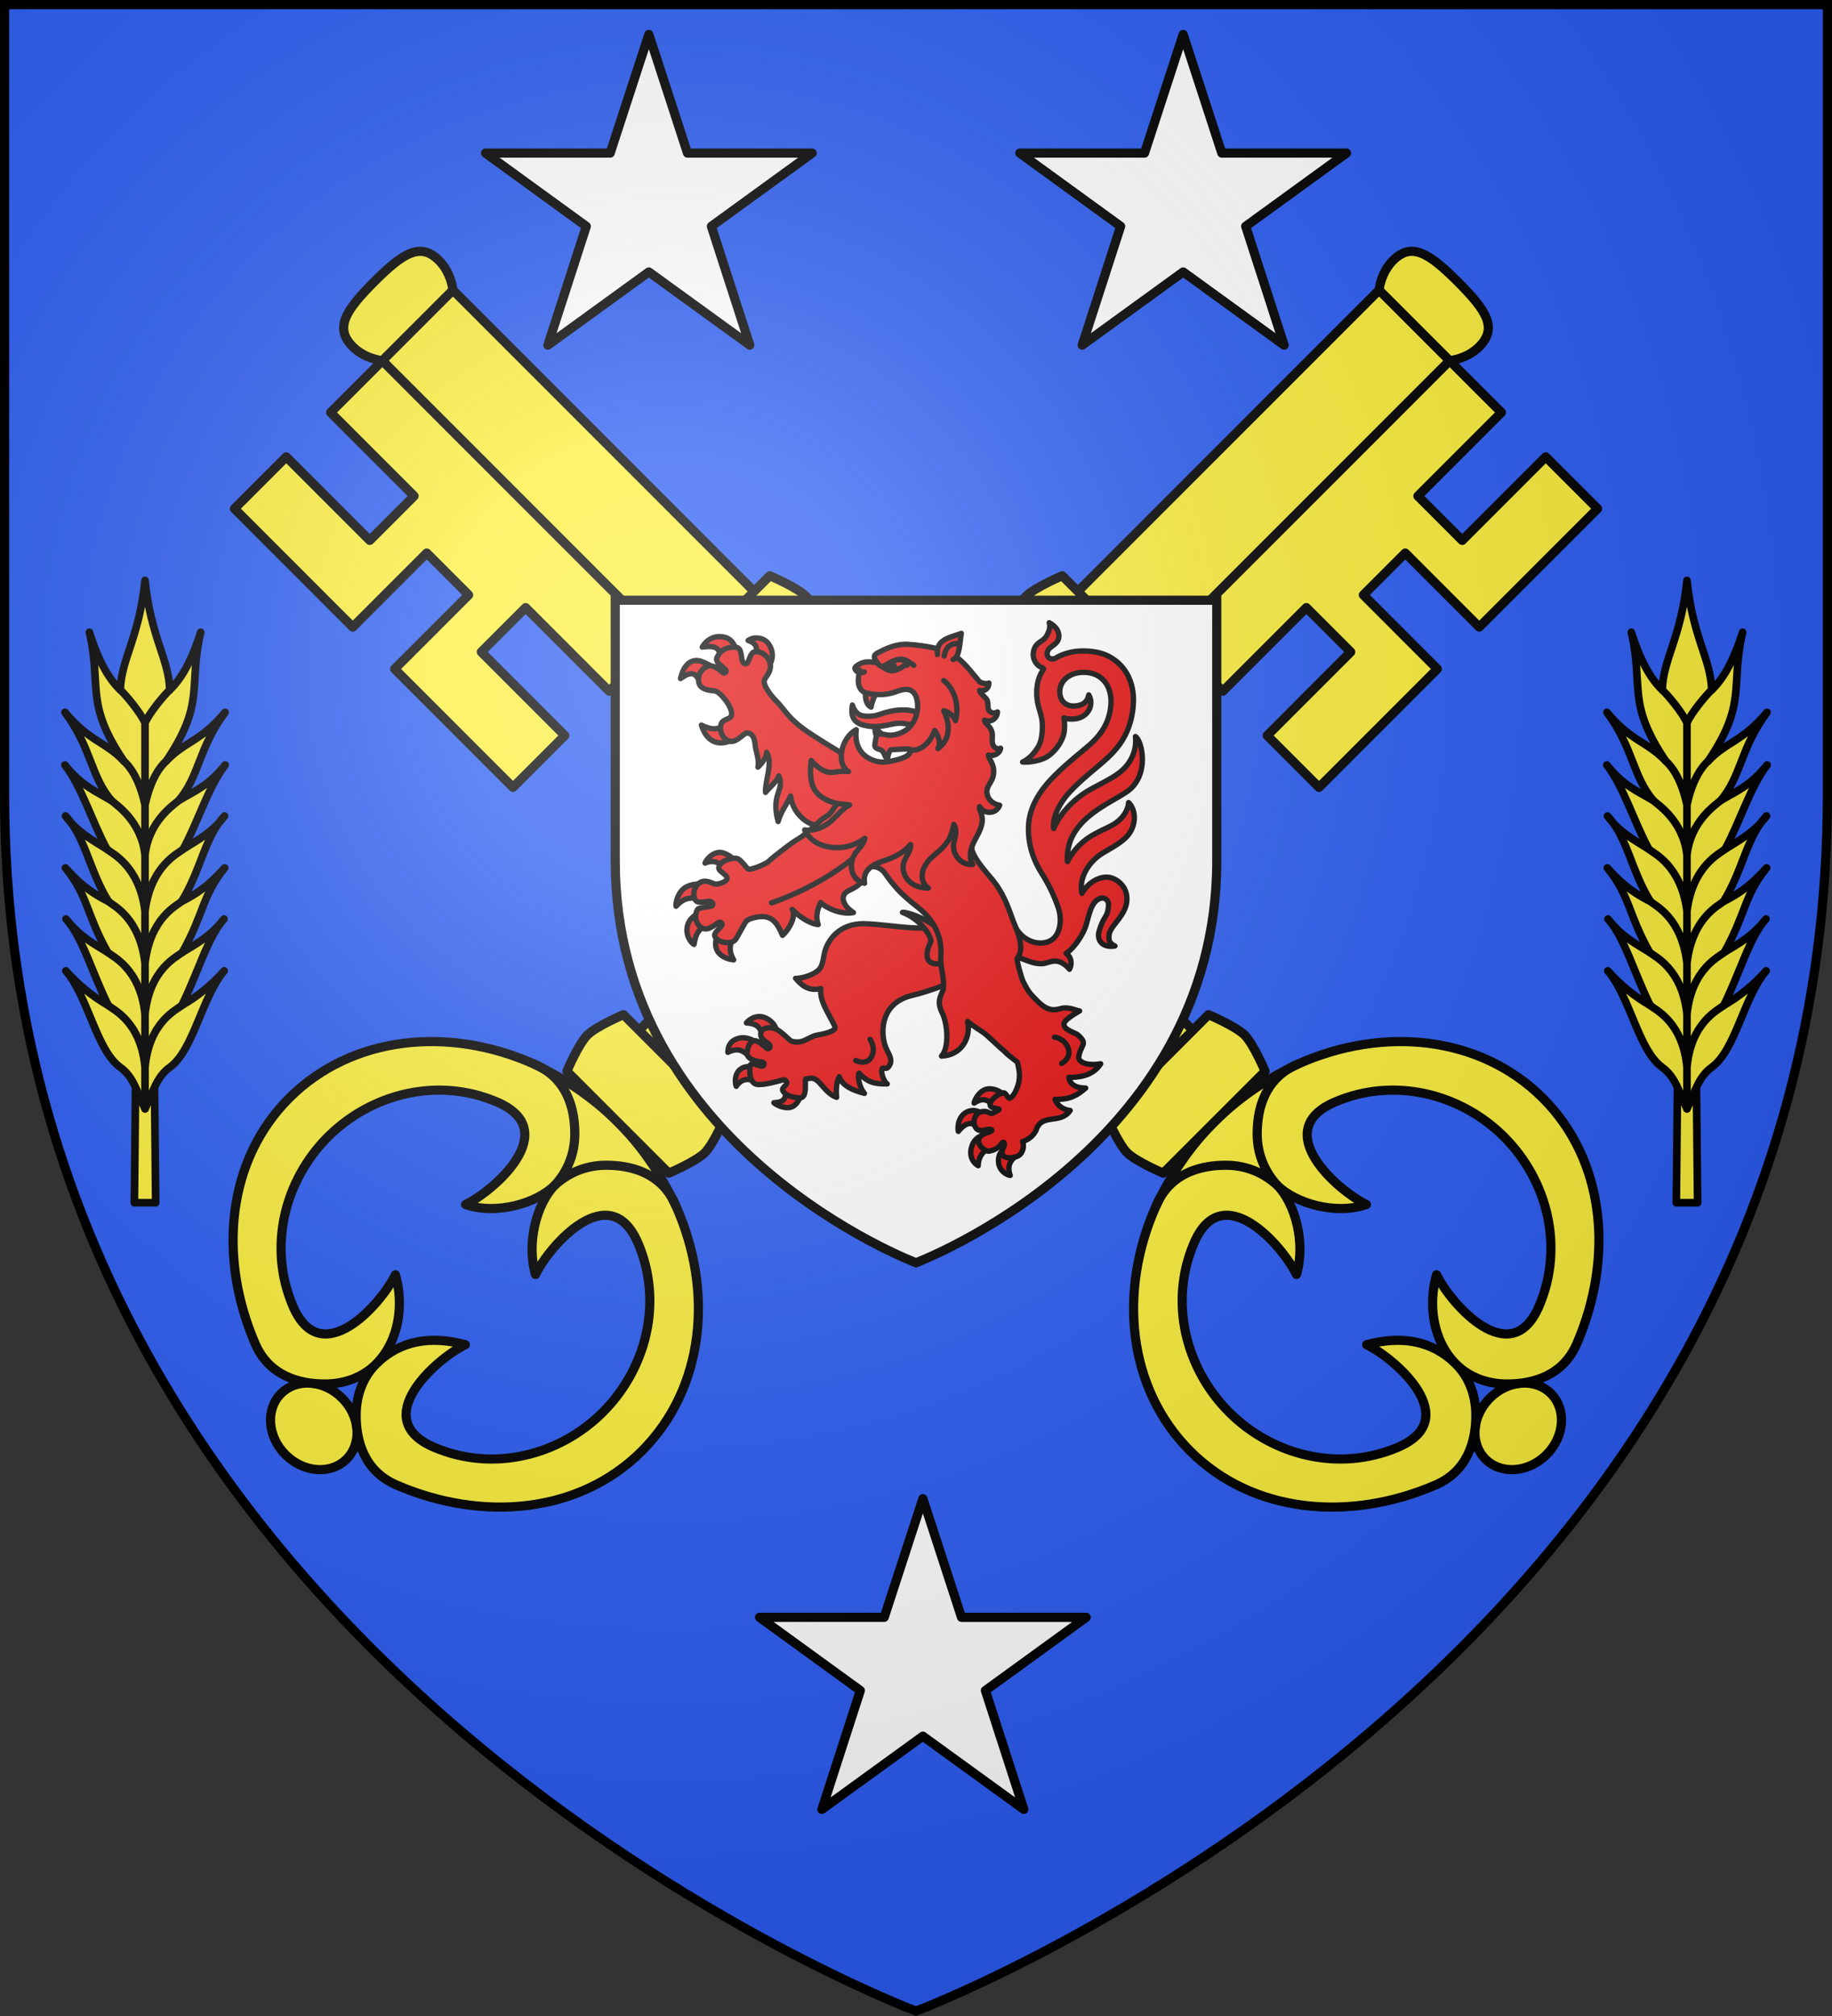 <svg height="660" viewBox="-300 -300 600 660" width="600" xmlns="http://www.w3.org/2000/svg" xmlns:xlink="http://www.w3.org/1999/xlink"><rect x="-300" y="-300" width="600" height="660" fill="#333333" stroke="none"/><radialGradient id="d" cx="-80" cy="-80" gradientUnits="userSpaceOnUse" r="405"><stop offset="0" stop-color="#fff" stop-opacity=".31"/><stop offset=".19" stop-color="#fff" stop-opacity=".25"/><stop offset=".6" stop-color="#6b6b6b" stop-opacity=".125"/><stop offset="1" stop-opacity=".125"/></radialGradient><path d="M-298.5-298.5h597v258.543C298.5 246.291 0 358.5 0 358.5S-298.5 246.291-298.5-39.957z" fill="#2b5df2"/><use height="100%" transform="scale(-1 1)" width="100%" xlink:href="#a"/><g id="a" fill="#fcef3c" stroke="#000" stroke-linecap="round" stroke-linejoin="round" stroke-width="1.562"><path d="m-223.226-133.465 38.757 38.757 24.234-24.234 13.72 13.72-24.234 24.235 38.757 38.756 16.972-16.972-27.352-27.353 14.523-14.522 27.352 27.352L-83.524-90.7l-91.234-91.233-16.973 16.972 27.353 27.352-14.523 14.523-27.352-27.352z" stroke-width="2.999"/><path d="m-154.614-207.977-23.094 23.094L75.23 68.057l23.093-23.093z" stroke-width="2.999"/><path d="M-177.466-207.735c9.68-9.68 15.249-12.958 21.24-6.985 4.087 4.076 4.562 9.694 4.562 9.694l-23.094 23.093s-5.618-.474-9.693-4.561c-5.974-5.992-2.696-11.56 6.985-21.24zM187.967 157.7c-5.924 5.923-6.578 14.874-1.46 19.992s14.068 4.463 19.992-1.46c5.924-5.925 6.578-14.876 1.46-19.993s-14.068-4.464-19.992 1.46z" stroke-width="2.999"/><path d="M121.88 49.944c.974-.494 1.942-1.025 3.026-1.512 28.127-12.629 59.958-9.352 80.405 11.096 20.448 20.447 23.304 52.167 11.096 80.405-4.496 10.4-14.244 13.222-23.045 13.156-6.519-.049-12.356-2.35-16.496-6.491-7.782-7.784-9.121-19.794-6.37-29.268 4.592 9.491 24.311 31.905 33.572 10.263 8.294-19.382 2.747-41.19-11.443-55.38s-36.008-19.74-55.38-11.442c-21.639 9.27.773 28.98 10.264 33.573-10.099 3.46-23.255-.356-29.268-6.371 6.004 6.005 9.414 19.048 6.37 29.267-4.592-9.49-24.306-31.903-33.571-10.262-8.287 19.355-2.696 41.138 11.494 55.327 14.19 14.19 35.96 19.777 55.327 11.494 21.642-9.256-.772-28.979-10.262-33.572 11.281-3.03 21.47-1.429 29.267 6.37 4.146 4.148 6.442 9.978 6.491 16.496.066 8.802-2.756 18.55-13.156 23.046-28.237 12.208-59.958 9.352-80.405-11.096C69.348 154.596 66.083 122.77 78.7 94.638c.577-1.286 1.2-2.439 1.79-3.573 4.368-8.385 9.899-16.402 17.17-23.673 7.272-7.271 15.617-13.087 24.22-17.448z" stroke-width="2.999"/><path d="M124.906 48.432c-2.6 1.124-4.75 2.566-6.477 4.25-5.178 5.05-6.728 12.194-6.679 18.796.049 6.518 2.546 12.17 6.491 16.495-4.326-3.945-9.977-6.442-16.495-6.49-6.602-.05-13.746 1.5-18.797 6.678-1.683 1.726-3.125 3.877-4.25 6.477" fill="none" stroke-width="2.999"/><path d="m-47.886-111.512-33.357 33.358s3.791 8.923 6.7 11.832c2.908 2.908 11.831 6.7 11.831 6.7l33.358-33.358s-3.792-8.923-6.7-11.831c-2.909-2.909-11.832-6.7-11.832-6.7zM95.807 32.182 62.45 65.539s3.791 8.923 6.7 11.832 11.832 6.7 11.832 6.7l33.357-33.357s-3.792-8.924-6.7-11.832-11.832-6.7-11.832-6.7z" stroke-width="2.999"/></g><path d="M-98.5-103.5h197v85.354C98.5 76.354 0 113.397 0 113.397S-98.5 76.353-98.5-18.146z" fill="#fff" stroke="#000" stroke-width="3"/><g fill="#e20909" stroke="#000" stroke-linecap="round" stroke-linejoin="round" stroke-width="5.551"><g fill-rule="evenodd"><path d="M46.93 256.357c-7.08.065-13.602 6.953-15.114 11.057 7.648-3.037 12.884-1.624 17.321 3.024l11.344-7.976s-6.042-5.278-12.127-6.037c-.476-.059-.952-.072-1.424-.068zm-21.294 32.766c-3.852.021-9.911.666-14.838 3.937-7.724 5.128-9.882 16.774-9.128 19.11 7.607-7.901 13.36-10.242 27.46-7.282l.324-15.572s-1.507-.205-3.818-.193zm3.565 28.432s-12.377 3.953-15.376 13.77c-3.199 10.472 3.477 18.721 6.554 20.344 1.365-7.326 2.98-17.825 17.364-20.717zm18.096 19.984c-2.204 4.27-6.23 10.673-3.763 18.337 3.006 9.336 14.734 11.56 18.041 11.788-5.71-9.74-3.893-16.536.714-25.96zm280.96 163.766a15.567 15.567 0 0 0-3.182.245c-7.883 1.455-12.933 10.758-13.483 14.53 7.622-4.894 12.74-5.262 20.881 3.146 2.598-3.054 6.47-7.254 10.363-11.5-1.027-1.283-7.244-6.266-14.58-6.42zm-17.052 22.475c-2.327-.114-4.98.34-7.658 1.784-9.98 5.386-8.909 18.205-8.4 19.808 8.854-10.47 14.749-10.388 22.308-2.066l1.514-16.514c-.882-1.093-3.887-2.823-7.764-3.012zm10.442 25.494s-10.013 1.214-12.932 13.184c-2.916 11.956 5.024 17.391 7.118 18.511.317-9.191 4.885-16.846 15.837-19.266zm22.364 13.807c-2.403 1.736-7.36 4.311-7.135 13.264.243 9.629 8.594 14.264 12.236 14.655-3.362-9.014-.092-15.693 5.807-19.775zM88.152 426.42c-7.42.03-12.702 5.553-13.318 6.632 13.631.892 14.278 6.257 17.94 15.802 5.198-3.776 9.785-7.013 12.79-8.75.263-2.203-3.023-8.702-10.743-12.188-2.36-1.066-4.59-1.503-6.669-1.495zM71.535 448.39c-1.515-.029-3.058.118-4.614.532-11.383 3.033-11.217 11.7-11.38 14.584 12.604-6.128 17.236 0 24.535 6.055l6.13-15.848c-2.25-1.571-8.108-5.198-14.671-5.323zm15.728 31.601s-9.974-4.102-17.264.054c-7.86 4.481-7.254 15.024-5.763 18.646 6.68-9.776 15.418-7.896 21.944-3.302zm27.972 20.281c2.052 12.814-3.031 14.864-11.886 15.413 3.005 2.757 13.068 7.347 19.731 3.83 7.32-3.866 9.185-15.337 8.457-15.629zM46.82 32.79c-10.483-.063-16.363 7.964-17.929 10.889 18.69-2.355 16.936 3.076 20.086 14.236l16.325-6.362c-1.318-5.857-3.647-15.369-12.188-17.828-2.26-.651-4.353-.923-6.294-.935zm39.26 1.435c-3.52-.158-6.995.766-9.522 2.515 7.233 2.787 11.178 5.987 7.228 17.964l13.595 9.539c3.552-4.085 7.412-13.53.718-23.53-2.865-4.282-7.493-6.286-12.019-6.488zM23.62 57.57c-6.252-.344-13.851 3.493-17.314 18.71C22.9 64.395 22.67 76.25 30.627 84.373l11.477-18.467s-6.143-4.592-14.423-7.52a14.716 14.716 0 0 0-4.061-.814zm32.315 61.51c-7.095 10.86-16.21 11.337-27.93 5.359 7.018 22.308 24.18 22.508 40.038 10.524zM382.464 371.617c7.444-.314 15.488-8.552 28.267 5.766 2.659-5.36 2.392-12.273-3.507-16.423 8.68-5.632 17.999-20.178 20.617-28.908 3.41-11.374 5.569-24.669 14.593-27.96 4.788-1.745 9.27 1.696 8.859 7.581-.895 12.775-5.324 10.027-10.018 27.273-1.762 6.476 1.717 16.635 16.7 14.393-6.343-2.926-6.678-6.79-5.993-11.899 1.188-8.868 16.622-19.254 18.236-33.822 1.899-17.136-12.104-24.846-19.052-25.509-9.303-.886-20.64 4.97-27.49 16.591-3.62-16.924 8.221-33.386 21.06-41.259 10.76-6.596 22.978-12.37 28.965-21.874 6.75-10.715 5.393-24.197-1.533-30.84-.353 6.41-4.842 17.174-18.283 24.065-16.317 8.366-32.09 13.166-45.266 37.007-2.765-42.654 42.98-59.278 61.985-72.484 23.589-16.39 15.884-52.102 8.725-56.978.414 5.98.662 15.344-6.465 26.418-8.244 12.81-22.658 18.616-40.05 28.185-17.298 9.516-31.657 24.72-38.467 40.672-1.878-10.767 6.096-26.363 16.14-37.285 10.403-11.312 22.831-21.23 29.9-27.22 14.077-11.934 34.585-28.451 36.714-64.67 1.502-25.472-11.175-43.31-28.946-50.754-10.423-4.366-25.702-5.02-36.224-2.661-5.28 1.184-10.542 3.004-15.483 5.974-3.48 2.09-9.482.804-8.878-5.267.711-7.155 10.928-7.683 12.016-16.067.898-6.917-4.36-12.478-9.925-15.229 1.393 4.237-.117 9.153-3.037 14.056-3.806 6.391-12.424 5.71-13.546 17.803-.556 6.049 3.479 12.867 9.203 14.56.678.415 1.817 1.33 1.333 1.993-6.318 8.669-7.46 20.137-6.82 28.09 1.069 13.283 5.662 17.964 5.722 30.264.018 3.834.013 14.889-4.6 22.176-5.686 8.983-10.553 12.543-15.972 15.373 7.645.48 15.818-1.294 21.538-3.513 10.574-4.102 19.547-17.163 21.331-25.823 1.188-5.766.92-11.156.163-16.406 5.176 1.75 14.19 2 20.495-2.177 6.474-4.288 10.06-13.554 5.298-21.634-1.645 8.19-7.119 11.16-15.335 11.486-7.82.31-14.069-4.574-14.751-13.064-1.007-12.515 9.634-21.633 24.262-21.807 19.376-.23 29.904 13.997 28.875 32.614-1.03 18.66-10.273 32.395-23.34 43.501-11.227 9.542-23.041 18.812-34.724 30.407-9.113 9.044-27.063 28.216-27.665 53.637-.446 18.838 5.033 34.07 13.607 47.795 8.573 13.724 13.652 25.158 17.31 35.8 4.396 12.792 2.336 30.248-10.055 35.144-12.834 5.07-30.256-2.612-36.44-19.354-2.2 12.234-5.2 37.538 7.188 36.59 7.502 2.584 14.26 6.032 22.763 5.673z" transform="matrix(.315 0 0 .316 -79.108 -101.948)"/><g stroke-width="5.55"><path d="M196.103 331.946c-23.283-.01-37.716 15.536-40.7 32.882-1.28 7.444-2.49 12.539-5.97 15.47-8.537 7.187-22.259 8.708-23.537 8.229 8.199 9.77 15.452 13.04 26.388 10.668-2.278 12.027 8.787 26.947 14.502 39.262 1.93 4.158-7.766 7.089-19.418 9.089-3.792.65-11.23 5.321-14.874 6.337-3.774 1.052-9.474.685-11.663-.668-2.262-1.398-10.425-10.6-16.626-12.637-5.77-1.896-12.994-.81-14.336 3.891-2.138 7.5 7.833 10.5 9.162 13.15 1.286 2.565-.925 4.617-2.794 3.542-2.218-1.277-9.37-9.221-13.788-7.818-3.33 1.057-6.072 4.044-6.91 12.317-.71 7.012 10.763 9.154 15.102 9.485 3.532.27 3.072 3.768.943 4.432-2.29.715-12.295-5.279-12.864-.527-.569 4.751-1.313 15.107 4.964 18.742 4.936 2.858 23.49-2.57 25.616-3.104 2.53-.638 5.001-1.381 5.824-.62 5.597 5.175-5.853 7.023-1.976 11.829 4.12 5.106 10.075 5.576 15.566 6.48 11.284 1.86 5.56-19.523 8.055-19.654 5.384-.748 7.493-1.571 11.833 1.932 4.34 3.504 10.861 14.336 20 17.16-.797-8.282-.14-15.731 2.658-21.297 3.174 9.505 14.616 14.216 26.236 17.245-5.816-6.797-7.405-19.13-5.543-21.012 7.638 8.509 14.82 11.606 29.249 11.193-4.296-3.19-6.492-12.498-5.543-15.116 1.455-4.016 4.603 2.978 8.472-5.183 2.439-5.144-1.496-11.344-3.126-14.55-7.479-14.703-8.61-48.746 25.931-56.785 18.786-4.373 47.174-15.288 49.631-18.378 19.585-24.63 1.505-45.443-8.6-57.384-25.563 12.2-62.48 1.808-91.864 1.398zM83.904 147.11c.545 6.226 4.57 15.216 2.84 22.667 4.486-4.241 8.605-9.602 9.114-15.384 6.782 11.934-1.857 28.584-1.2 41.575 3.467-4.504 11.874-11.138 13.765-17.134 6.82 14.757-8.732 18.097-.653 47.27 2.81-10.533 9.948-19.244 12.95-26.466 2.303 20.05 21.567 33.29 32.422 29.968 24.89 32.457 54.863 19.82 53.416-15.485 0 0-23.528-52.048-29.613-56.54-6.607-4.876-15.012-9.278-24.598-15.396-10.819-6.906-19.698-12.45-28.088-20.212s-12.429-14.725-17.924-20.175C98.6 94.126 93.461 85.606 93.297 81.65c-.202-4.84 4.487-6.138 6.226-13.826 2.069-9.148-7.332-18.958-16.076-17.598-4.985.775-5.52 10.05-8.21 11.917-.635.44-1.395.593-2.37.308-5.112-1.495-.905-16.353-9.165-16.94-8.26-.588-14.843 1.925-19.307 10.025-3.589 6.512 8.85 10.954 9.318 14.78.105.857-1.698 2.1-2.57 2.08-.577-.015-9.468-9.601-16.425-7.282-5.42 1.807-11.3 8.162-9.446 16.976 1.603 7.621 11.693 8.165 16.537 8.683 5.745.614 18.588 17.01 17.552 24.397-.318 5.955-9.167 3.612-11.028 10.44-2.387 8.755 4.462 18.567 12.168 17.401 5.765-.872 11.956-8.378 14.578-8.623 6.356-.036 8.22 5.81 8.825 12.723z" transform="matrix(.315 0 0 .316 -79.099 -102.495)"/><path d="M237.044 320.237c15.17 5.7 28.04 19.75 29.703 29.85-8.741 17.425-2.974 25.216 9.52 23.13 10.195-1.695 10.212-9.836 7.526-19.229-2.396-8.38-6.042-14.04-13.804-20.033-10.136-7.826-28.588-14.485-32.945-13.718z" transform="matrix(.315 0 0 .316 -79.099 -102.495)"/><path d="M375.923 546.089c5.58-18.318 25.27-5.711 35.487-20.634-6.208-.403-13.619-4.9-15.696-11.57 16.193.485 23.506-4.59 31.829-11.659-6.52.039-16.144-1.588-17.509-11.004 7.797-.155 24.128-.222 33.103-14.12-15.834 2.643-23.538-2.616-22.809-7.163 2.157-13.442 10.014-12.719-.644-22.555-2.994-2.763-15.713-5.23-14.677-12.073.55-3.63 11.063-10.13 16.185-12.96-3.28-.36-11.594-4.682-19.185-2.562-7.59 2.12-14.356 3.065-25.692-8.742-5.213-5.452-7.78-6.892-14.028-19.678-1.256-2.57-7.769-24.284-5.592-23.887 7.418-10.167.505-25.852-4.219-37.517-4.599-12.443-8.67-25.015-17.657-38.043-6.903-10.007-25.298-27.112-26.285-40.506-1.292-17.363-1.62-35.897-.547-44.928 2.941-24.745 3.978-29.446-19.459-37.412-13.854-4.709-61.978-17.065-84.758 8.137-11.64 12.877-24.169 12.014-34.293 29.21s-10.353 11.724-19.121 19.929-16.708 14.572-19.219 16.2c-5.022 3.255-6.791 3.905-15.243 10.325s-15.999 12.421-17.407 13.997c-2.817 3.15-17.9 9.072-21.26 8.688-2.074-.237-7.978-10.424-12.406-11.248-5.55-1.032-18.62 2.882-18.775 9.935-.082 3.778 10.074 7.365 8.468 11.6-1.094 2.884-9.094 5.738-12.643 4.921-2.029-.466-7.882-3.868-12.688-2.578-8.979 2.411-11.717 15.377-6.395 20.43 2.705 2.568 13.235-.584 14.816.336 1.793 1.043 2.94 1.863 1.98 3.89-1.044 2.198-14.078 1.612-15.723 4.475-5.598 9.751 2.37 23.655 12.561 19.224 3.423-1.489 6.697-3.987 8.989-5.653 2.033-1.478 3.927.377 4.132 1.493.468 2.539-8.933 8.477-7.675 12.329 2.419 7.408 18.165 9.34 21.993 3.156 2.972-4.8 9.018-16.182 10.155-17.728.568-.772 1.451-2.504 8.496-4.388 17.577-4.23 23.447 3.423 29.831 18.287 5.722-4.834 14.75-19.112 10.134-26.93 6.532 6.91 17.524 14.78 26.97 15.77-3.804-10.481 1.098-19.306 2.608-22.895 6.037 6.259 22.337 12.927 34.007 10.435-10.038-6.285-15.766-17.636-4.527-22.934s14.103-8.352 16.684-18.306c2.58-9.954 15.506-6.837 20.41.193s6.87 9.628 12.56 16.033c6.123 6.89 14.358 13.669 19.744 17.836 6.085 4.708 11.748 9.867 16.861 17.312 6.55 9.537 9.636 20.33 9.294 33.452-1.494 12.645 4.151 23.827 2.258 36.145-1.134 4.679-7.466 11.45-1.348 23.442s7.836 36.76-.37 45.53c21.615-1.08 30.631-19.66 27.178-35.895 8.248 7.007 13.865 8.875 20.558 14.897 2.535 2.281 14.023 13.07 16.895 15.327 5.854 5.72 5.062 4.72 14.098 11.783.649 1.278 2.294 10.004 2.286 12.253-.002.65.356 5.85-1.489 11.819-1.633 5.282-4.658 11.194-7.76 13.108-3.193 1.971-4.086-5.845-7.76-5.215-4.862.833-14.758 8.12-13.438 12.81 1.285 4.562 12.62 2.84 8.446 5.15l-5.339 2.954c-3.282 1.816-4.358-2.616-11.303-1.546-8.534 1.316-10.823 11.85-6.16 17.556 3.067 3.754 9.627 1.383 9.627 1.383 7.288-1.682 9.789.936.595 3.321 0 0-8.872 2.484-7.764 9.52.755 4.798 7.398 9.867 11.014 9.256 4.8-.812 10.175-3.852 11.739-6.585 2.933-5.125 5.358-2.045 3.295 2.035-1.172 2.318-3.193 7.267.108 9.776 4.022 3.057 13.677 1.311 16.688-1.603 4.611-4.46 3.946-11.595 2.818-13.635 7.646-2.36 11.705-7.119 13.963-11.507z" transform="matrix(.315 0 0 .316 -79.099 -102.495)"/></g></g><path d="M100.985 308.616s61.896-19.789 101.244-61.486m192.946 200.694s10.047.704 14.035 10.896c4.158 10.627-6.59 16.287-6.59 16.287m-199.188-24.936s6.278 8.75 1.512 17.97c-4.969 9.614-16.382 3.971-16.382 3.971" fill="none" transform="matrix(.315 0 0 .316 -79.108 -101.948)"/><g fill-rule="evenodd"><path d="M273.763 135.193c-8.252-2.07-16.213-4.053-22.762-8.232-6.1-3.892-15.3-5.364-22.75-3.856-11.984 2.426-19.727 4.497-31.904 1.303-10.254-2.69-13.312-9.416-11.368-20.788 2.138 6.624 5.756 9.823 9.214 10.82 4.448 1.283 12.39 1.295 18.598-.91 32.141-11.412 53.17-1.797 60.972 21.663z" transform="matrix(.315 0 0 .316 -79.108 -101.948)"/><path d="M199.201 89.62c-1.32 3.183-1.1 13.086 5.223 16.232 1.002-5.622 3.734-12.135 5.764-15.457zm9.6 36.757c-.804 3.456.181 7.854 1.768 10.549l7.61-1.748c-3.878-2.127-7.326-5.277-9.379-8.801z" transform="matrix(.315 0 0 .316 -79.108 -101.948)"/><path d="M310.001 268.89c-3.196-4.783-2.704-11.999-.842-17.95 2.54-8.113 8.448-14.734 10.36-23.738 2.226-10.533-3.087-13.078-2.256-18.271 4.393 7.821 17.063 8.42 20.874-1.416-5.636-.797-10.73-4.54-12.546-9.819-3.271-9.505 4.8-12.79 6.104-21.998 1.54-10.86-4.897-15.593-5.308-20.191 5.4 1.648 11.958-1.382 12.74-7.06-2.867 1.063-5.807.323-7.615-2.835-2.17-3.787-.433-8.772-1.161-12.89-1.354-7.644-7.196-8.582-7.945-13.343 5.694 2.881 13.28-1.263 13.417-8.572-2.11 1.37-4.848 1.554-7.121.137-4.09-2.547-1.908-7.434-3.434-11.91-1.104-3.243-7.636-6.983-8.001-10.525 4.922 1.34 9.614-1.548 9.7-7.598-2.565 1.14-8.371.312-10.291-1.96-8.986-10.629-15.31-19.426-25.902-26.905-8.587-6.063-30.788-10.194-47.992-11.227-12.679-.761-23.448 4.719-31.227 8.705-6.78 3.475-2.548 6.992-.786 10.311-5.796-.714-10.746-1.708-16.228.424-3.162 1.23-7.286 3.912-6.952 5.691.193 1.028 2.444 4.37 4.367 3.148-.125 3.987-.918 6.252-.8 10.389.157 5.44 3.27 10.423 7.699 11.552 11.745 2.994 22.523 2.378 33.342-1.751 14.649-5.592 19.263 2.7 20.431 11.642 1.178 9.016-1.788 20.187-9.9 27.175-4.211 3.628-11.937 7.207-19.45 6.872-4.217-.188-8.289-2.287-11.985-.666-1.884.827-2.374 7.029-2.941 10.424-.443 2.65 1.594 4.106 4.41 4.79 6.525 1.585 4.834 8.397 8.727 9.482.26-1.781 1.99-8.938 3.592-8.984 6.441-.185 21.246-2.017 20.79.417-1.154 6.124-8.156 9.125-24.07 12.004-12.347 2.233-36.231-4.954-32.757-33.233-16.144 8.809-21.265 35.325-8.138 43.486-4.723-.644-9.947-.287-15.667.65-8.5 1.394-17.555-5.503-23.036-12.238-2.528 20.132 1.093 31.527 11.262 38.133 12.085 7.85 20.483 6.465 28.68 7.943-6.894 3.505-11.852 9.941-18.164 15.722-7.091 6.495-17.353 11.69-28.62 10.187 4.713 9.715 13.8 15.682 24.868 17.578 14.935 2.561 27.371-1.49 37.74-8.937-1.774 9.57-11.66 12.922-13.614 24.489-1.746 10.336 2.895 19.646 13.277 22.13-2.802-16.58 13.846-21.14 23.68-24.566 9.307-3.242 17.418-7.83 24.152-15.509.959 9.799-12.123 16.56-6.215 30.976 3.972 9.693 13.873 14.011 24.683 14.101-6.888-4.72-8.447-14.351-3.59-22.884 6.976-12.254 15.573-12.83 24.683-27.065 2.417-3.777 4.133-10.056 5.515-16.064 3.703 6.858 1.437 13.04.06 18.484-2.588 10.227 5.498 23.984 19.401 23.062z" transform="matrix(.315 0 0 .316 -79.108 -101.948)"/><path d="M273.38 51.373c-1.556-16.25 13.466-17.458 24.888-21.932-1.873 10.357-1.414 23.94-8.52 27.065" transform="matrix(.315 0 0 .316 -79.108 -101.948)"/></g><path d="M296.522 40.167s-13.89-2.797-16.076 12.742M192.74 67.56s1.763 4.165 4.646 1.763m13.382-9.488c4.782 6.827 8.37 2.676 12.495.44 15.018-8.143 18.09-2.265 25.583 2.212m-2.977 87.954c17.47 1.106 24.715-20.373 24.715-20.373s7.904 10.326 3.335 18.746c9.806-6.89 15.193-20.656 5.992-39.205 5.702.871 11.354 6.842 12.29 10.267 3.71-13.374.462-31.661-12.24-41.627" fill="none" transform="matrix(.315 0 0 .316 -79.108 -101.948)"/><path d="M216.297 64.226c4.663 3.096 8.163 4.77 12.578 3.622 7.12-1.85 9.442-5.798 12.728-5.415-2.736-9.003-11.583-5.905-18.34-2.158-3.018 1.674-4.96 3.027-6.966 3.95z" transform="matrix(.315 0 0 .316 -79.108 -101.948)"/><path d="M227.188 58.811c-.59.353.952 4.01 2.26 7.085-1.182-.062-4.632-1.757-4.933-5.304.828-2.288 2.673-1.781 2.673-1.781z" fill-rule="evenodd" transform="matrix(.315 0 0 .316 -79.108 -101.948)"/></g><path id="b" d="m-87.5-288.737 12.657 38.86H-34l-33.02 23.963L-54.435-187-87.5-210.97-120.565-187l12.585-38.914-33.02-23.964h40.843z" fill="#fff" stroke="#000" stroke-linecap="round" stroke-linejoin="round" stroke-width="3"/><g id="c"><path d="m-249.016 93.75-.554-55.385h-5.86l-.554 55.385z" style="fill:#fcef3c;fill-rule:evenodd;stroke:#000;stroke-width:2.5;stroke-linecap:round;stroke-linejoin:round"/><path d="M-244.384 49.413c7.826-5.671 10.344-22.705 17.814-31.59-4.056 4.579-8.689 8.367-13.907 11.353 5.255-10.502 8.426-22.329 13.853-28.328-4.574 5.84-9.107 8.14-13.645 10.925 7.173-12.82 6.287-18.224 13.862-27.656-3.447 3.808-7.181 7.583-14.106 11 6.359-10.296 7.502-21.012 14.052-27.976-3.773 5.22-9.133 8.094-13.553 10.87 4.997-9.247 8.14-20.209 13.769-27.58-5.736 7.144-10.397 8.682-15.351 11.746 6.955-7.987 6.507-17.136 15.309-28.96-8.09 9.687-13.144 9.456-19.287 15.963 12.988-19.226 7.15-24.301 11.296-42.184-3.202 10.083-6.618 15.548-10.132 18.88-.211-9.968-6.222-17.202-8.09-35.863-1.868 18.66-7.88 25.895-8.09 35.863-3.514-3.332-6.93-8.797-10.133-18.88 4.146 17.883-1.692 22.958 11.297 42.184-6.143-6.507-11.197-6.276-19.287-15.964 8.802 11.825 8.354 20.974 15.309 28.961-4.954-3.064-9.616-4.602-15.351-11.746 5.629 7.372 8.772 18.333 13.769 27.58-4.42-2.776-9.78-5.65-13.553-10.87 6.55 6.964 7.693 17.68 14.052 27.975-6.925-3.416-10.66-7.191-14.106-11 7.575 9.433 6.69 14.837 13.862 27.657-4.538-2.785-9.071-5.085-13.646-10.925 5.427 6 8.6 17.826 13.853 28.328-5.218-2.985-9.85-6.774-13.907-11.353 7.47 8.885 9.989 25.919 17.815 31.59 4.489 3.253 5.493 8.212 8.116 13.599 2.622-5.387 3.627-10.346 8.116-13.6z" style="fill:#fcef3c;fill-rule:evenodd;stroke:#000;stroke-width:2.5;stroke-linecap:round;stroke-linejoin:round"/><path d="M-240.477 29.176c-1.584 1.395-10.662 5.273-12.023 20.224-1.361-14.951-10.439-18.83-12.023-20.224m22.927-66.999c-1.585 1.395-9.736 6.699-10.904 17.795-1.167-11.096-9.319-16.4-10.904-17.795m17.83-12.996c-1.584 1.394-4.976 5.272-6.926 14.361-1.95-9.089-5.341-12.967-6.926-14.361m-5.305 62.592c1.585 1.394 10.662 5.273 12.231 20.224 1.569-14.951 10.646-18.83 12.231-20.224m-24.218-16.657C-262.902-3.489-254.242.39-252.5 15.34c1.742-14.95 10.402-18.83 11.987-20.224m-24.473-17.104c1.585 1.394 10.558 5.273 12.486 20.224 1.929-14.951 10.901-18.83 12.486-20.224m-20.575-52.135c1.584 1.394 6.802 7.596 8.09 10.822 1.287-3.226 6.504-9.428 8.09-10.822M-252.5 63.011V-63.301" fill="none" stroke="#000" stroke-linecap="round" stroke-linejoin="round" stroke-width="2.5"/></g><use height="100%" transform="translate(175)" width="100%" xlink:href="#b"/><use height="100%" transform="translate(89.748 479.361)" width="100%" xlink:href="#b"/><use height="100%" transform="translate(505)" width="100%" xlink:href="#c"/><path d="M-298.5-298.5h597v258.543C298.5 246.291 0 358.5 0 358.5S-298.5 246.291-298.5-39.957z" fill="url(#d)"/><path d="M-298.5-298.5h597v258.503C298.5 246.206 0 358.397 0 358.397s-298.5-112.19-298.5-398.394z" fill="none" stroke="#000" stroke-width="3"/></svg>